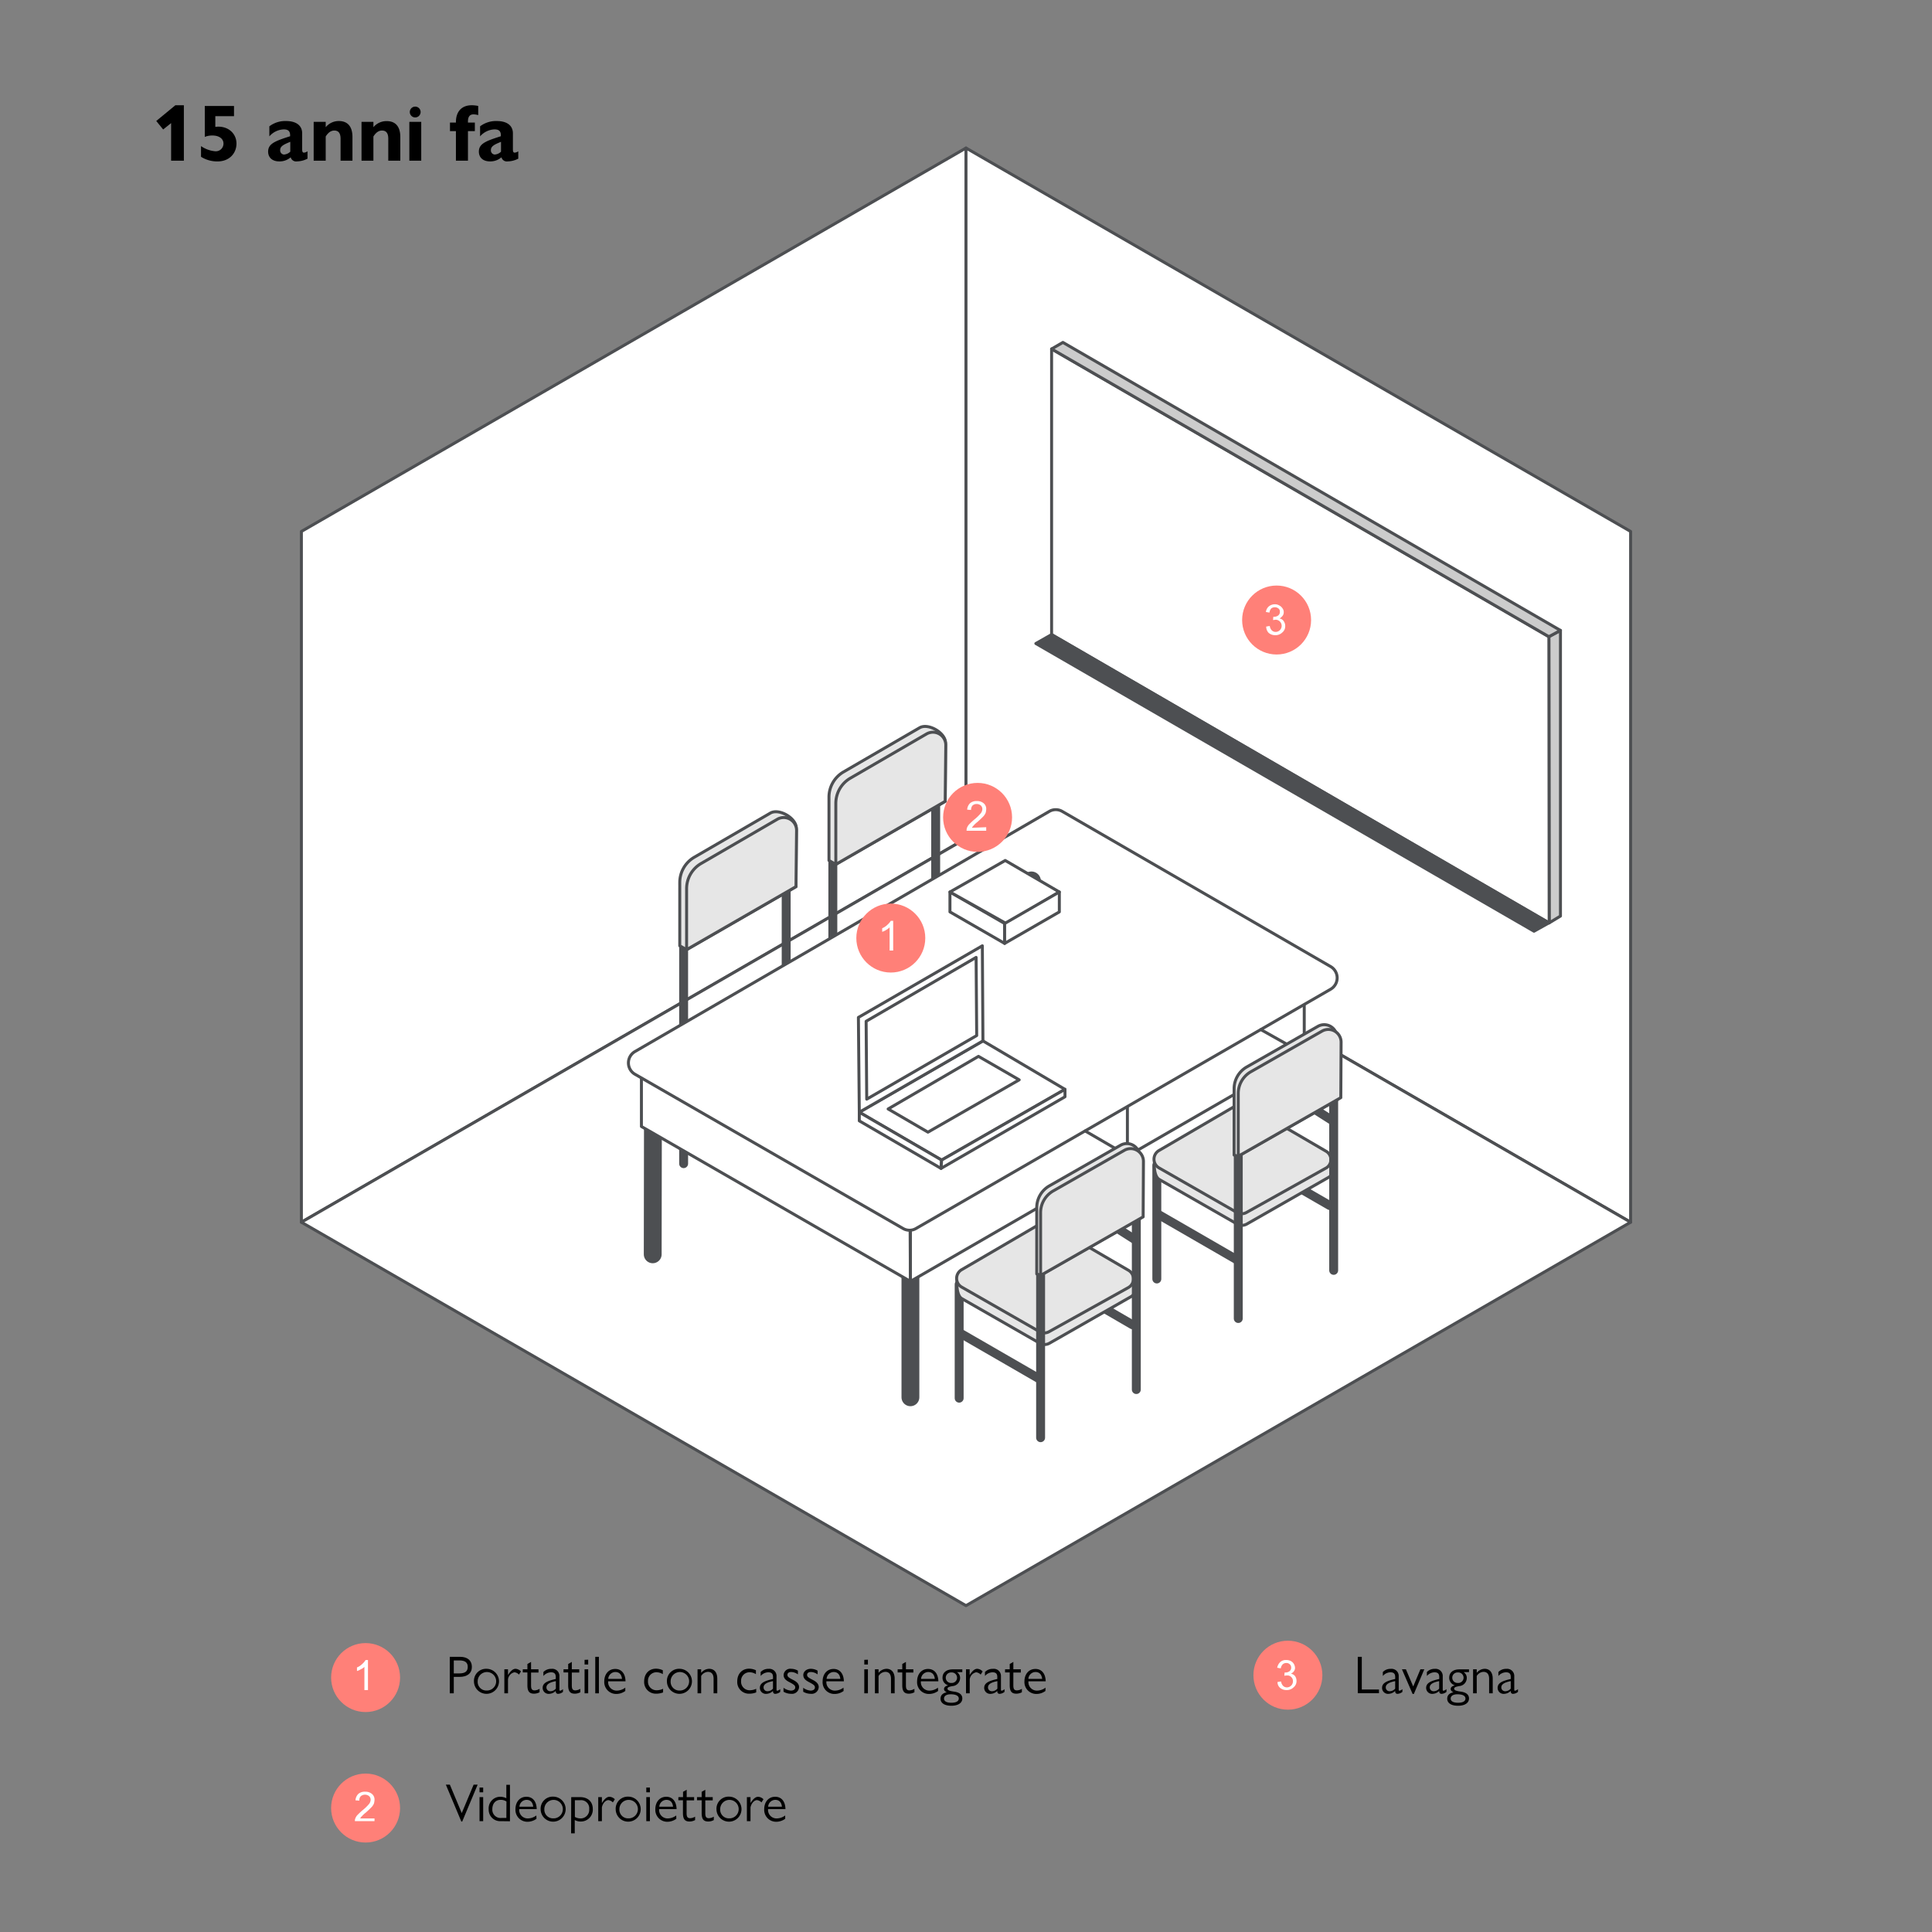 <svg id="Layer_1" data-name="Layer 1" xmlns="http://www.w3.org/2000/svg" viewBox="0 0 650 650"><rect x="0" y="0" width="650" height="650" fill="#808080" stroke="none"/><defs><style>.cls-1,.cls-3,.cls-4{fill:none;}.cls-1,.cls-2,.cls-3,.cls-4,.cls-5,.cls-6,.cls-7{stroke:#4d4f52;stroke-linecap:round;stroke-linejoin:round;}.cls-1{stroke-width:6px;}.cls-10,.cls-2{fill:#fff;}.cls-4{stroke-width:3px;}.cls-5{fill:#e6e6e6;}.cls-6{fill:#ccc;}.cls-7,.cls-8{fill:#4d4f52;}.cls-9{fill:#ff8078;}.cls-11{isolation:isolate;}</style></defs><path class="cls-1" d="M223.9,424.3l.1-45a12.11,12.11,0,0,1,18.1-10.5l53.2,30.6a47.3,47.3,0,0,1,23.7,41v32.3"/><path class="cls-1" d="M290.5,391.3l.1-45a12.11,12.11,0,0,1,18.1-10.5l53.2,30.6a47.3,47.3,0,0,1,23.7,41v32.3"/><polygon class="cls-2" points="310.5 428.9 220 376.8 220 360.1 310.4 411.2 310.5 428.9"/><path class="cls-1" d="M346.7,356.8l.1-45a12.11,12.11,0,0,1,18.1-10.5l53.2,30.6a47.27,47.27,0,0,1,23.2,34.7,43.5,43.5,0,0,1,.4,6.3v32.3"/><polygon class="cls-2" points="310.5 428.9 443.1 352.4 443.1 328.5 310.5 405.3 310.5 428.9"/><line class="cls-3" x1="443.1" y1="352.4" x2="428.1" y2="343.5"/><line class="cls-3" x1="382" y1="387.8" x2="368.3" y2="378.7"/><polyline class="cls-3" points="382.2 386.9 382.2 369.8 283.4 312.2"/><polyline class="cls-3" points="259.4 399.6 259.4 384.5 406.3 298.3"/><polygon class="cls-2" points="325 282.1 101.4 411.2 101.4 178.8 325 49.8 325 282.1"/><polygon class="cls-2" points="325 282.1 548.6 411.2 548.6 178.8 325 49.8 325 282.1"/><polygon class="cls-2" points="325 282.1 101.4 411.2 325 540.2 548.6 411.2 325 282.1"/><line class="cls-4" x1="280.2" y1="272.7" x2="280.2" y2="362.9"/><path class="cls-5" d="M278.9,268.2a9.83,9.83,0,0,1,4.9-8.5l25.5-14.8c2.9-1.8,8.8,1.6,8.8,5l-.1,19.7-36.8,21.2-2.3-1.3V268.2Z"/><line class="cls-4" x1="345.5" y1="344.1" x2="315.8" y2="327.1"/><line class="cls-4" x1="345.7" y1="359.5" x2="345.7" y2="318.4"/><line class="cls-4" x1="314.8" y1="253.2" x2="314.8" y2="375.8"/><path class="cls-5" d="M280.6,316.7l31.8-18.6a4.07,4.07,0,0,1,4,0l30.7,17.5c2.6,1.5,2.6,9.4,0,10.9L316.5,344a3.88,3.88,0,0,1-3.9,0l-31-17.3C278.4,325.1,278,318.2,280.6,316.7Z"/><path class="cls-5" d="M281.6,315.8l31-18.1a4.07,4.07,0,0,1,4,0l30.6,17.9a3.94,3.94,0,0,1,0,6.8l-30.6,17.5a3.88,3.88,0,0,1-3.9,0l-30.9-17.3A3.81,3.81,0,0,1,281.6,315.8Z"/><line class="cls-4" x1="314.3" y1="361.4" x2="280.1" y2="341.8"/><path class="cls-5" d="M281.2,270.3a9.83,9.83,0,0,1,4.9-8.5L311.6,247a4.32,4.32,0,0,1,6.6,3.7l-.2,18.9-36.8,21.2V270.3Z"/><line class="cls-4" x1="230" y1="301.3" x2="230" y2="391.5"/><path class="cls-5" d="M228.7,296.9a9.83,9.83,0,0,1,4.9-8.5l25.5-14.8c2.9-1.8,8.8,1.6,8.8,5l-.1,19.7L231,319.5l-2.3-1.3V296.9Z"/><line class="cls-4" x1="295.3" y1="372.8" x2="265.6" y2="355.7"/><line class="cls-4" x1="295.4" y1="388.1" x2="295.4" y2="347"/><line class="cls-4" x1="264.5" y1="281.9" x2="264.5" y2="404.5"/><path class="cls-5" d="M230.4,345.3l31.8-18.6a4.07,4.07,0,0,1,4,0l30.7,17.5c2.6,1.5,2.6,9.4,0,10.9l-30.6,17.5a3.88,3.88,0,0,1-3.9,0l-31-17.3C228.2,353.8,227.8,346.9,230.4,345.3Z"/><path class="cls-5" d="M231.3,344.4l31-18.1a4.07,4.07,0,0,1,4,0l30.6,17.9a3.94,3.94,0,0,1,0,6.8l-30.6,17.5a3.88,3.88,0,0,1-3.9,0l-31-17.3A3.9,3.9,0,0,1,231.3,344.4Z"/><line class="cls-4" x1="264.1" y1="390.1" x2="229.8" y2="370.4"/><path class="cls-5" d="M231,299a9.83,9.83,0,0,1,4.9-8.5l25.5-14.8a4.32,4.32,0,0,1,6.6,3.7l-.2,18.9L231,319.5V299Z"/><line class="cls-1" x1="306.3" y1="410.5" x2="306.3" y2="470.1"/><line class="cls-1" x1="219.6" y1="422" x2="219.7" y2="356"/><line class="cls-1" x1="430.4" y1="353.9" x2="430.4" y2="399.1"/><polygon class="cls-2" points="306.3 431.1 215.8 379 215.8 362.3 306.2 413.4 306.3 431.1"/><polygon class="cls-2" points="306.3 431.1 438.8 354.6 438.8 330.7 306.3 407.5 306.3 431.1"/><path class="cls-2" d="M357.4,273l90.3,52.2a4.41,4.41,0,0,1,0,7.6L308.2,413.3a4.33,4.33,0,0,1-4.4,0l-90.2-51.9a4.41,4.41,0,0,1,0-7.6L353,273A4.33,4.33,0,0,1,357.4,273Z"/><line class="cls-3" x1="379.3" y1="372.6" x2="379.3" y2="389"/><line class="cls-3" x1="438.8" y1="354.6" x2="424.2" y2="346.4"/><line class="cls-3" x1="379.2" y1="388.7" x2="365.1" y2="380.5"/><polygon class="cls-6" points="521.1 214.2 521.2 310.5 525 308.2 525 212.1 521.1 214.2"/><polygon class="cls-2" points="353.8 117.4 353.8 213.5 521.2 310.5 521.1 214.2 353.8 117.4"/><polygon class="cls-6" points="525 212.1 521.1 214.2 353.8 117.4 357.6 115.2 525 212.1"/><polygon class="cls-7" points="353.8 213.5 348.5 216.5 516.1 313.3 521.1 310.5 353.8 213.5"/><polygon class="cls-2" points="289.1 374.2 330.7 350.2 358.3 366.5 316.8 390.3 289.1 374.2"/><polygon class="cls-2" points="298.8 373.1 329.2 355.4 342.9 363.3 312.2 380.9 298.8 373.1"/><polygon class="cls-2" points="330.5 318.2 330.7 350.2 289.1 374.2 288.8 342.3 330.5 318.2"/><polygon class="cls-2" points="328.4 322.1 328.6 348.4 291.6 369.8 291.4 343.6 328.4 322.1"/><polygon class="cls-2" points="289.1 374.2 289.1 377.1 316.6 393.1 316.8 390.3 289.1 374.2"/><polygon class="cls-2" points="358.3 366.5 358.3 369 316.6 393.1 316.8 390.3 358.3 366.5"/><line class="cls-4" x1="389.2" y1="430.3" x2="389.2" y2="392.1"/><path class="cls-4" d="M418.4,409.9V381.6c0-2.4,0-4.8.1-7.2a9,9,0,0,1,13.9-7.5l15.7,10"/><line class="cls-4" x1="418.6" y1="389" x2="447.4" y2="405.6"/><path class="cls-5" d="M447.2,388.3,419,372.7a3.43,3.43,0,0,0-3.4,0L390,387.2c-2.2,1.3-2.2,8.4,0,9.6l26.2,15a3.25,3.25,0,0,0,3.3,0L447,396.1C449.2,394.9,449.4,389.6,447.2,388.3Z"/><path class="cls-5" d="M446.1,387.3l-26.6-15.5a3.43,3.43,0,0,0-3.4,0l-26.2,15.3a3.37,3.37,0,0,0,0,5.8l26.2,15a3.25,3.25,0,0,0,3.3,0l26.5-14.8A3.27,3.27,0,0,0,446.1,387.3Z"/><line class="cls-4" x1="389.4" y1="408.4" x2="415.9" y2="423.7"/><line class="cls-4" x1="416.6" y1="379.2" x2="416.6" y2="443.6"/><line class="cls-4" x1="448.7" y1="361.7" x2="448.7" y2="427.4"/><path class="cls-5" d="M415.2,388.6V366.3h0a8.44,8.44,0,0,1,4.2-7.3l24-13.7a4.29,4.29,0,0,1,6.4,3.7v21l-33.3,19Z"/><path class="cls-5" d="M416.6,389V367.9h0a8.44,8.44,0,0,1,4.2-7.3l24-13.7a4.29,4.29,0,0,1,6.4,3.7l-.1,18.7Z"/><line class="cls-4" x1="322.7" y1="470.4" x2="322.7" y2="432.1"/><path class="cls-4" d="M351.9,449.9V421.6c0-2.4,0-4.8.1-7.2a9,9,0,0,1,13.9-7.5l15.7,10"/><line class="cls-4" x1="352.2" y1="429" x2="381" y2="445.7"/><path class="cls-5" d="M380.8,428.4l-28.2-15.6a3.43,3.43,0,0,0-3.4,0l-25.6,14.5c-2.2,1.3-2.2,8.4,0,9.6l26.2,15a3.25,3.25,0,0,0,3.3,0l27.5-15.7C382.8,434.9,383,429.7,380.8,428.4Z"/><path class="cls-5" d="M379.7,427.4l-26.6-15.5a3.43,3.43,0,0,0-3.4,0l-26.2,15.3a3.37,3.37,0,0,0,0,5.8l26.2,15a3.25,3.25,0,0,0,3.3,0l26.6-14.8A3.34,3.34,0,0,0,379.7,427.4Z"/><line class="cls-4" x1="323" y1="448.5" x2="349.5" y2="463.8"/><line class="cls-4" x1="350.1" y1="419.2" x2="350.1" y2="483.7"/><line class="cls-4" x1="382.3" y1="401.8" x2="382.3" y2="467.5"/><path class="cls-5" d="M348.8,428.6V406.3h0A8.44,8.44,0,0,1,353,399l24-13.7a4.29,4.29,0,0,1,6.4,3.7v21l-33.3,19Z"/><path class="cls-5" d="M350.1,429.1V408h0a8.44,8.44,0,0,1,4.2-7.3l24-13.7a4.29,4.29,0,0,1,6.4,3.7l-.1,18.7Z"/><polygon class="cls-2" points="319.6 306.8 319.6 300.1 338 310.7 338 317.4 319.6 306.8"/><circle class="cls-8" cx="347" cy="296.4" r="3.2"/><polygon class="cls-2" points="338.2 289.5 319.6 300.1 338.5 310.7 356.4 300.1 338.2 289.5"/><polygon class="cls-2" points="338 317.4 356.4 306.8 356.4 300.1 338 310.7 338 317.4"/><circle class="cls-9" cx="123" cy="564.4" r="11.6"/><path class="cls-10" d="M123.8,568.6h-1.2v-7.8a3.6,3.6,0,0,1-1.2.8,4.88,4.88,0,0,1-1.3.6V561a5.67,5.67,0,0,0,1.8-1.2,5.83,5.83,0,0,0,1.1-1.3h.8v10.1Z"/><circle class="cls-9" cx="299.7" cy="315.6" r="11.6"/><path class="cls-10" d="M300.5,319.8h-1.2V312a6.23,6.23,0,0,1-1.2.9,4.88,4.88,0,0,1-1.3.6v-1.2a5.67,5.67,0,0,0,1.8-1.2,5.83,5.83,0,0,0,1.1-1.3h.8v10Z"/><circle class="cls-9" cx="123" cy="608.3" r="11.6"/><path class="cls-10" d="M126,611.5v1.2h-6.6a2,2,0,0,1,.1-.8,3.53,3.53,0,0,1,.8-1.3c.4-.4.9-.9,1.6-1.5a15.34,15.34,0,0,0,2.2-2.1,2.4,2.4,0,0,0,.6-1.5,1.66,1.66,0,0,0-.5-1.2,2.21,2.21,0,0,0-2.8,0,1.84,1.84,0,0,0-.5,1.5l-1.3-.1a3.25,3.25,0,0,1,1-2.2,3.33,3.33,0,0,1,2.3-.7,3.37,3.37,0,0,1,2.3.8,2.44,2.44,0,0,1,.8,2,5,5,0,0,1-.2,1.2,4.18,4.18,0,0,1-.8,1.2c-.4.4-1,1-1.9,1.8a9.62,9.62,0,0,0-1.4,1.3,1.79,1.79,0,0,0-.5.7H126Z"/><circle class="cls-9" cx="328.9" cy="275" r="11.6"/><path class="cls-10" d="M331.8,278.3v1.2h-6.6a2.77,2.77,0,0,1,.1-.9,3.53,3.53,0,0,1,.8-1.3c.4-.4.9-.9,1.6-1.5a15.34,15.34,0,0,0,2.2-2.1,2.4,2.4,0,0,0,.6-1.5,1.66,1.66,0,0,0-.5-1.2,2.17,2.17,0,0,0-1.4-.5,2,2,0,0,0-1.4.5,2.25,2.25,0,0,0-.5,1.5l-1.3-.1a3.25,3.25,0,0,1,1-2.2,3.33,3.33,0,0,1,2.3-.7,3.37,3.37,0,0,1,2.3.8,2.44,2.44,0,0,1,.8,2,5,5,0,0,1-.2,1.2,4.18,4.18,0,0,1-.8,1.2c-.4.4-1,1-1.9,1.8a9.62,9.62,0,0,0-1.4,1.3c-.2.3-.4.4-.5.7l4.8-.2Z"/><circle class="cls-9" cx="433.3" cy="563.6" r="11.6"/><path class="cls-10" d="M429.8,565.9l1.2-.2a2.63,2.63,0,0,0,.7,1.5,1.85,1.85,0,0,0,1.2.5,2.05,2.05,0,0,0,2.1-2.1,1.82,1.82,0,0,0-.6-1.4,1.74,1.74,0,0,0-1.4-.5,3.44,3.44,0,0,0-.9.1l.1-1.1h.2a2.3,2.3,0,0,0,1.4-.4,1.49,1.49,0,0,0,.6-1.3,1.43,1.43,0,0,0-.5-1.1,1.59,1.59,0,0,0-1.2-.4,1.66,1.66,0,0,0-1.2.5,2.62,2.62,0,0,0-.6,1.3l-1.2-.2a3.47,3.47,0,0,1,1-1.9,2.72,2.72,0,0,1,2-.7,3.34,3.34,0,0,1,1.5.3,2.66,2.66,0,0,1,1.1,1,2.84,2.84,0,0,1,.4,1.3,1.92,1.92,0,0,1-.4,1.2,2.54,2.54,0,0,1-1,.8,2.19,2.19,0,0,1,1.4.8,2.77,2.77,0,0,1,.5,1.6,2.7,2.7,0,0,1-1,2.2,3.24,3.24,0,0,1-2.4.9,3.29,3.29,0,0,1-2.2-.8A2.56,2.56,0,0,1,429.8,565.9Z"/><circle class="cls-9" cx="429.5" cy="208.6" r="11.6"/><path class="cls-10" d="M426,210.8l1.2-.2a2.63,2.63,0,0,0,.7,1.5,1.85,1.85,0,0,0,1.2.5,2.05,2.05,0,0,0,2.1-2.1,2.05,2.05,0,0,0-2-2c-.2,0-.5.1-.9.1l.1-1.1h.2a2.3,2.3,0,0,0,1.4-.4,1.49,1.49,0,0,0,.6-1.3,1.27,1.27,0,0,0-.5-1.1,2,2,0,0,0-2.4,0,2.59,2.59,0,0,0-.6,1.4l-1.2-.2a2.94,2.94,0,0,1,1-1.9,3.22,3.22,0,0,1,2-.7,2.82,2.82,0,0,1,1.5.4,2.66,2.66,0,0,1,1.1,1,2,2,0,0,1,.4,1.3,1.92,1.92,0,0,1-.4,1.2,4.3,4.3,0,0,1-1,.9,1.94,1.94,0,0,1,1.4.9,2.77,2.77,0,0,1,.5,1.6,2.7,2.7,0,0,1-1,2.2,3.24,3.24,0,0,1-2.4.9,3.29,3.29,0,0,1-2.2-.8A3,3,0,0,1,426,210.8Z"/><g class="cls-11"><path d="M61.86,35.41V54.06H57.57V41.42l-2.68,2.14L52.57,40.7,59,35.41Z"/><path d="M78.73,35.65v3.43H72.44v3.59c.46,0,.6-.06,1-.06,3.69,0,6.12,2.54,6.12,5.7s-2.29,6-6.39,6a10.17,10.17,0,0,1-5.54-1.56v-3.6a9.75,9.75,0,0,0,4.7,1.73,2.58,2.58,0,0,0,2.86-2.54c0-1.83-1.7-2.75-3.7-2.75a6.77,6.77,0,0,0-2.59.46V35.65Z"/><path d="M101.66,44.85v5.4c0,.62.1,1.11.59,1.11a2.49,2.49,0,0,0,1.21-.46v2.48a8,8,0,0,1-3.56.92,1.88,1.88,0,0,1-2.1-1.38,5.63,5.63,0,0,1-3.86,1.38c-2.38,0-3.73-1.35-3.73-3.29,0-2.7,2.4-3.57,7.4-5.18v-.3c0-1.54-.81-2-2.14-2a6.73,6.73,0,0,0-4.85,2.35V42.5a8.81,8.81,0,0,1,5.61-1.78C99.77,40.72,101.66,42.32,101.66,44.85Zm-6,7.13a3.28,3.28,0,0,0,2-.95V47.71c-2.08.87-3.4,1.43-3.4,2.78A1.39,1.39,0,0,0,95.64,52Z"/><path d="M118.58,46.07v8h-4v-7.4c0-2-.82-2.75-2.11-2.75-1.05,0-2,.59-2.89,2v8.15h-4.05V41h4.05v1.8A5.65,5.65,0,0,1,114,40.72C117.26,40.72,118.58,42.94,118.58,46.07Z"/><path d="M134.68,46.07v8h-4.05v-7.4c0-2-.81-2.75-2.11-2.75-1.05,0-2,.59-2.89,2v8.15h-4V41h4v1.8a5.67,5.67,0,0,1,4.43-2.05C133.35,40.72,134.68,42.94,134.68,46.07Z"/><path d="M141.72,41V54.06h-4V41Zm-.21-3.3a1.82,1.82,0,1,1-1.81-1.83A1.81,1.81,0,0,1,141.51,37.67Z"/><path d="M160.89,35.65v3.08a5.87,5.87,0,0,0-1.62-.25c-1,0-1.83.54-1.83,2.38v.38h2.32v2.88h-2.32v9.94h-4.05V44.12h-2V41.24h2v-.17c0-3.48,1.89-5.66,5.32-5.66A10.47,10.47,0,0,1,160.89,35.65Z"/><path d="M172.56,44.85v5.4c0,.62.1,1.11.59,1.11a2.51,2.51,0,0,0,1.22-.46v2.48a8.11,8.11,0,0,1-3.57.92,1.88,1.88,0,0,1-2.1-1.38,5.62,5.62,0,0,1-3.86,1.38c-2.38,0-3.73-1.35-3.73-3.29,0-2.7,2.4-3.57,7.4-5.18v-.3c0-1.54-.81-2-2.13-2a6.73,6.73,0,0,0-4.86,2.35V42.5a8.83,8.83,0,0,1,5.61-1.78C170.67,40.72,172.56,42.32,172.56,44.85Zm-6,7.13a3.28,3.28,0,0,0,2-.95V47.71c-2.08.87-3.4,1.43-3.4,2.78A1.39,1.39,0,0,0,166.54,52Z"/></g><g class="cls-11"><path d="M154.82,557.42c2.45,0,3.94,1.24,3.94,3.39s-1.55,3.36-4.18,3.36h-1.91v5.53h-1.35V557.42ZM152.67,563h1.88c2.07,0,2.82-.81,2.82-2.21s-.83-2.16-2.82-2.16h-1.88Z"/><path d="M163.71,561.45a4.21,4.21,0,1,1-4.25,4.27A4.07,4.07,0,0,1,163.71,561.45Zm0,7.31a3.11,3.11,0,1,0-3-3.09A2.91,2.91,0,0,0,163.69,568.76Z"/><path d="M175.27,562.34l-.67,1.06a2.48,2.48,0,0,0-1.51-.78,2.75,2.75,0,0,0-2.18,2.43v4.65h-1.23v-8.08h1.23v1.94c.92-1.48,1.74-2.11,2.55-2.11A2.7,2.7,0,0,1,175.27,562.34Z"/><path d="M175.88,561.62h1.56v-1.79l1.23-.7v2.49h2.5v1.09h-2.5V567c0,1,.16,1.71,1.17,1.71a3.33,3.33,0,0,0,1.69-.53v1.16a4,4,0,0,1-1.86.48c-1.56,0-2.23-.79-2.23-2.82v-4.33h-1.56Z"/><path d="M188.21,564v4.47c0,.25.07.36.25.36a2.23,2.23,0,0,0,.95-.54v.92a2.78,2.78,0,0,1-1.6.66.74.74,0,0,1-.83-.77v-.22a3.33,3.33,0,0,1-2.36,1,2,2,0,0,1-2.05-2c0-1.58,1.37-2.32,4.41-3v-.63c0-1.14-.47-1.62-1.6-1.62a3.47,3.47,0,0,0-2.56,1.24v-1.33a3.54,3.54,0,0,1,2.67-1.07A2.4,2.4,0,0,1,188.21,564Zm-3,5a2.46,2.46,0,0,0,1.8-.88v-2.52c-2,.38-3.17,1-3.17,2.12A1.29,1.29,0,0,0,185.18,569Z"/><path d="M189.59,561.62h1.57v-1.79l1.22-.7v2.49h2.5v1.09h-2.5V567c0,1,.16,1.71,1.17,1.71a3.27,3.27,0,0,0,1.69-.53v1.16a3.9,3.9,0,0,1-1.85.48c-1.57,0-2.23-.79-2.23-2.82v-4.33h-1.57Z"/><path d="M197.89,558.39V560h-1.22v-1.57Zm-1.22,3.23h1.22v8.08h-1.22Z"/><path d="M201.49,557.42V569.7h-1.22V557.42Z"/><path d="M210.37,568.91a5.12,5.12,0,0,1-3.07,1,4,4,0,0,1-4-4.23c0-2.39,1.44-4.18,3.69-4.18,2.06,0,3.41,1.52,3.46,4.16H204.6v.13a2.85,2.85,0,0,0,2.87,3,4.82,4.82,0,0,0,2.9-1Zm-1.1-4.07c-.15-1.44-.9-2.31-2.25-2.31a2.43,2.43,0,0,0-2.38,2.31Z"/><path d="M223,561.94v1.31a4.09,4.09,0,0,0-2.18-.64,2.84,2.84,0,0,0-2.81,3,2.87,2.87,0,0,0,3,3.06,5.1,5.1,0,0,0,2.08-.5v1.22a6,6,0,0,1-2.26.43,3.92,3.92,0,0,1-4.11-4.12c0-2.63,1.68-4.29,4-4.29A5.46,5.46,0,0,1,223,561.94Z"/><path d="M228.63,561.45a4.21,4.21,0,1,1-4.25,4.27A4.08,4.08,0,0,1,228.63,561.45Zm0,7.31a3.11,3.11,0,1,0-3-3.09A2.92,2.92,0,0,0,228.62,568.76Z"/><path d="M241.32,564.79v4.91h-1.24v-4.86c0-1.69-.77-2.36-1.91-2.36a2.77,2.77,0,0,0-2.27,1.4v5.82h-1.22v-8.08h1.22v1.2a3.53,3.53,0,0,1,2.65-1.37C240.37,561.45,241.32,562.73,241.32,564.79Z"/><path d="M254.32,561.94v1.31a4.09,4.09,0,0,0-2.18-.64,2.84,2.84,0,0,0-2.81,3,2.87,2.87,0,0,0,3,3.06,5.18,5.18,0,0,0,2.09-.5v1.22a6.1,6.1,0,0,1-2.27.43,3.92,3.92,0,0,1-4.11-4.12c0-2.63,1.68-4.29,4-4.29A5.39,5.39,0,0,1,254.32,561.94Z"/><path d="M261.25,564v4.47c0,.25.07.36.25.36a2.3,2.3,0,0,0,1-.54v.92a2.8,2.8,0,0,1-1.61.66.73.73,0,0,1-.82-.77v-.22a3.34,3.34,0,0,1-2.36,1,2,2,0,0,1-2.06-2c0-1.58,1.37-2.32,4.42-3v-.63c0-1.14-.47-1.62-1.61-1.62a3.43,3.43,0,0,0-2.55,1.24v-1.33a3.5,3.5,0,0,1,2.66-1.07A2.4,2.4,0,0,1,261.25,564Zm-3,5a2.49,2.49,0,0,0,1.81-.88v-2.52c-2,.38-3.17,1-3.17,2.12A1.28,1.28,0,0,0,258.22,569Z"/><path d="M266.16,561.45a4.55,4.55,0,0,1,2.29.63v1.25a4.05,4.05,0,0,0-2.22-.8c-.9,0-1.31.4-1.31.94s.23.86,1.77,1.64c1.15.57,2.14,1.28,2.14,2.5a2.37,2.37,0,0,1-2.67,2.25,5,5,0,0,1-2.55-.7v-1.33a4.59,4.59,0,0,0,2.46.95c1,0,1.48-.48,1.48-1.06s-.27-.9-2-1.8c-1.21-.63-1.91-1.28-1.91-2.38A2.22,2.22,0,0,1,266.16,561.45Z"/><path d="M272.79,561.45a4.52,4.52,0,0,1,2.28.63v1.25a4,4,0,0,0-2.21-.8c-.9,0-1.32.4-1.32.94s.24.86,1.77,1.64c1.15.57,2.14,1.28,2.14,2.5a2.37,2.37,0,0,1-2.66,2.25,5,5,0,0,1-2.56-.7v-1.33a4.62,4.62,0,0,0,2.47.95c1,0,1.47-.48,1.47-1.06s-.27-.9-2-1.8c-1.2-.63-1.91-1.28-1.91-2.38S271.29,561.45,272.79,561.45Z"/><path d="M283.82,568.91a5.07,5.07,0,0,1-3.06,1,3.94,3.94,0,0,1-4-4.23c0-2.39,1.44-4.18,3.69-4.18,2.05,0,3.4,1.52,3.46,4.16h-5.89v.13a2.84,2.84,0,0,0,2.86,3,4.77,4.77,0,0,0,2.9-1Zm-1.1-4.07c-.14-1.44-.9-2.31-2.25-2.31a2.43,2.43,0,0,0-2.37,2.31Z"/><path d="M292,558.39V560h-1.22v-1.57Zm-1.22,3.23H292v8.08h-1.22Z"/><path d="M301,564.79v4.91h-1.24v-4.86c0-1.69-.77-2.36-1.91-2.36a2.77,2.77,0,0,0-2.27,1.4v5.82h-1.22v-8.08h1.22v1.2a3.53,3.53,0,0,1,2.65-1.37C300,561.45,301,562.73,301,564.79Z"/><path d="M302,561.62h1.56v-1.79l1.23-.7v2.49h2.5v1.09h-2.5V567c0,1,.16,1.71,1.17,1.71a3.33,3.33,0,0,0,1.69-.53v1.16a4,4,0,0,1-1.86.48c-1.56,0-2.23-.79-2.23-2.82v-4.33H302Z"/><path d="M315.61,568.91a5.09,5.09,0,0,1-3.06,1,3.94,3.94,0,0,1-4-4.23c0-2.39,1.44-4.18,3.69-4.18,2.05,0,3.4,1.52,3.46,4.16h-5.89v.13a2.84,2.84,0,0,0,2.86,3,4.8,4.8,0,0,0,2.9-1Zm-1.1-4.07c-.14-1.44-.9-2.31-2.25-2.31a2.44,2.44,0,0,0-2.38,2.31Z"/><path d="M323.76,562.57h-1.82a2.22,2.22,0,0,1,1.07,2,2.73,2.73,0,0,1-2.49,2.69c-1,.19-1.74.34-1.74.9s.88.79,2.44,1c2,.34,2.54,1.3,2.54,2.27,0,1.55-1.47,2.45-3.69,2.45-2.43,0-3.64-1-3.64-2.36,0-1,.54-1.84,2.09-2.18-.61-.27-.91-.65-.91-1.06,0-.63.44-1,1.38-1.28a2.61,2.61,0,0,1-1.89-2.57c0-1.66,1.24-2.79,3.44-2.79h3.22Zm-3.67,10.3c1.57,0,2.48-.5,2.48-1.42s-1-1.43-2.73-1.43c-1.28,0-2.23.49-2.23,1.44S318.51,572.87,320.09,572.87Zm0-6.66a1.77,1.77,0,1,0,0-3.53,1.77,1.77,0,1,0,0,3.53Z"/><path d="M330.6,562.34l-.66,1.06a2.5,2.5,0,0,0-1.52-.78,2.75,2.75,0,0,0-2.17,2.43v4.65H325v-8.08h1.23v1.94c.91-1.48,1.74-2.11,2.55-2.11A2.7,2.7,0,0,1,330.6,562.34Z"/><path d="M336.76,564v4.47c0,.25.07.36.25.36a2.23,2.23,0,0,0,.95-.54v.92a2.78,2.78,0,0,1-1.6.66.74.74,0,0,1-.83-.77v-.22a3.31,3.31,0,0,1-2.35,1,2,2,0,0,1-2.06-2c0-1.58,1.37-2.32,4.41-3v-.63c0-1.14-.46-1.62-1.6-1.62a3.43,3.43,0,0,0-2.55,1.24v-1.33a3.5,3.5,0,0,1,2.66-1.07A2.4,2.4,0,0,1,336.76,564Zm-3,5a2.46,2.46,0,0,0,1.8-.88v-2.52c-2,.38-3.16,1-3.16,2.12A1.28,1.28,0,0,0,333.73,569Z"/><path d="M338.14,561.62h1.57v-1.79l1.22-.7v2.49h2.51v1.09h-2.51V567c0,1,.17,1.71,1.17,1.71a3.34,3.34,0,0,0,1.7-.53v1.16a4,4,0,0,1-1.86.48c-1.56,0-2.23-.79-2.23-2.82v-4.33h-1.57Z"/><path d="M351.72,568.91a5.11,5.11,0,0,1-3.06,1,4,4,0,0,1-4-4.23c0-2.39,1.44-4.18,3.7-4.18,2.05,0,3.4,1.52,3.45,4.16H346v.13a2.84,2.84,0,0,0,2.86,3,4.82,4.82,0,0,0,2.9-1Zm-1.1-4.07c-.15-1.44-.9-2.31-2.25-2.31a2.43,2.43,0,0,0-2.38,2.31Z"/></g><g class="cls-11"><path d="M458.16,557.42v11h5.78v1.24h-7.13V557.42Z"/><path d="M470.58,564v4.47c0,.25.07.36.25.36a2.3,2.3,0,0,0,1-.54v.92a2.8,2.8,0,0,1-1.61.66.73.73,0,0,1-.82-.77v-.22a3.34,3.34,0,0,1-2.36,1,2,2,0,0,1-2.06-2c0-1.58,1.37-2.32,4.42-3v-.63c0-1.14-.47-1.62-1.61-1.62a3.43,3.43,0,0,0-2.55,1.24v-1.33a3.5,3.5,0,0,1,2.66-1.07A2.4,2.4,0,0,1,470.58,564Zm-3,5a2.49,2.49,0,0,0,1.81-.88v-2.52c-2,.38-3.17,1-3.17,2.12A1.28,1.28,0,0,0,467.55,569Z"/><path d="M473,561.62l2.46,5.78,2.42-5.78h1.31l-3.51,8.28h-.43l-3.58-8.28Z"/><path d="M485.39,564v4.47c0,.25.08.36.26.36a2.29,2.29,0,0,0,1-.54v.92a2.8,2.8,0,0,1-1.6.66.73.73,0,0,1-.83-.77v-.22a3.34,3.34,0,0,1-2.36,1,2,2,0,0,1-2.05-2c0-1.58,1.37-2.32,4.41-3v-.63c0-1.14-.47-1.62-1.6-1.62a3.45,3.45,0,0,0-2.56,1.24v-1.33a3.5,3.5,0,0,1,2.66-1.07A2.39,2.39,0,0,1,485.39,564Zm-3,5a2.49,2.49,0,0,0,1.8-.88v-2.52c-2,.38-3.17,1-3.17,2.12A1.29,1.29,0,0,0,482.37,569Z"/><path d="M494.23,562.57h-1.82a2.22,2.22,0,0,1,1.07,2,2.73,2.73,0,0,1-2.49,2.69c-1,.19-1.75.34-1.75.9s.89.79,2.45,1c2,.34,2.54,1.3,2.54,2.27,0,1.55-1.47,2.45-3.69,2.45-2.43,0-3.64-1-3.64-2.36,0-1,.54-1.84,2.09-2.18-.61-.27-.92-.65-.92-1.06,0-.63.45-1,1.39-1.28a2.61,2.61,0,0,1-1.89-2.57c0-1.66,1.24-2.79,3.44-2.79h3.22Zm-3.67,10.3c1.56,0,2.48-.5,2.48-1.42s-1-1.43-2.73-1.43c-1.28,0-2.24.49-2.24,1.44S489,572.87,490.56,572.87Zm-.06-6.66a1.77,1.77,0,1,0,0-3.53,1.77,1.77,0,1,0,0,3.53Z"/><path d="M502.21,564.79v4.91H501v-4.86c0-1.69-.77-2.36-1.91-2.36a2.75,2.75,0,0,0-2.26,1.4v5.82h-1.23v-8.08h1.23v1.2a3.5,3.5,0,0,1,2.64-1.37C501.25,561.45,502.21,562.73,502.21,564.79Z"/><path d="M509.46,564v4.47c0,.25.07.36.25.36a2.3,2.3,0,0,0,1-.54v.92a2.8,2.8,0,0,1-1.61.66.73.73,0,0,1-.82-.77v-.22a3.34,3.34,0,0,1-2.36,1,2,2,0,0,1-2.06-2c0-1.58,1.37-2.32,4.42-3v-.63c0-1.14-.47-1.62-1.61-1.62a3.43,3.43,0,0,0-2.55,1.24v-1.33a3.5,3.5,0,0,1,2.66-1.07A2.4,2.4,0,0,1,509.46,564Zm-3,5a2.49,2.49,0,0,0,1.81-.88v-2.52c-2,.38-3.17,1-3.17,2.12A1.28,1.28,0,0,0,506.43,569Z"/></g><g class="cls-11"><path d="M150,600.43h1.35l4,9.56h0l4-9.56h1.35l-5.19,12.4h-.3Z"/><path d="M162.56,601.4V603h-1.23V601.4Zm-1.23,3.22h1.23v8.09h-1.23Z"/><path d="M168.51,612.71a3.86,3.86,0,0,1-4.1-4,3.9,3.9,0,0,1,3.94-4.21,4.48,4.48,0,0,1,2,.49v-4.52h1.22v12.28Zm1.88-6.61a3.32,3.32,0,0,0-2-.56c-1.6,0-2.75,1.19-2.75,3.15a2.78,2.78,0,0,0,3.08,2.94h1.64Z"/><path d="M180.49,611.91a5.06,5.06,0,0,1-3.07,1,4,4,0,0,1-4-4.23c0-2.4,1.44-4.18,3.69-4.18,2.06,0,3.41,1.51,3.46,4.16h-5.89v.13a2.85,2.85,0,0,0,2.87,3,4.82,4.82,0,0,0,2.9-1Zm-1.1-4.07c-.15-1.44-.9-2.3-2.25-2.3a2.43,2.43,0,0,0-2.38,2.3Z"/><path d="M186.14,604.46a4.21,4.21,0,1,1-4.25,4.27A4.07,4.07,0,0,1,186.14,604.46Zm0,7.31a3.11,3.11,0,1,0-3-3.1A2.92,2.92,0,0,0,186.12,611.77Z"/><path d="M192.18,604.62h3c2.55,0,4.26,1.48,4.26,4a4,4,0,0,1-4,4.21,3.94,3.94,0,0,1-2.07-.51v4.49h-1.23Zm1.23,6.66a3.82,3.82,0,0,0,1.94.51,2.87,2.87,0,0,0,2.88-3.13,2.74,2.74,0,0,0-3.06-3h-1.76Z"/><path d="M206.85,605.34l-.66,1.06a2.51,2.51,0,0,0-1.51-.77c-.8,0-1.86.88-2.18,2.43v4.65h-1.23v-8.09h1.23v2c.92-1.48,1.74-2.11,2.55-2.11A2.66,2.66,0,0,1,206.85,605.34Z"/><path d="M211.39,604.46a4.21,4.21,0,1,1-4.25,4.27A4.07,4.07,0,0,1,211.39,604.46Zm0,7.31a3.11,3.11,0,1,0-3-3.1A2.92,2.92,0,0,0,211.37,611.77Z"/><path d="M218.66,601.4V603h-1.22V601.4Zm-1.22,3.22h1.22v8.09h-1.22Z"/><path d="M227.54,611.91a5.05,5.05,0,0,1-3.06,1,4,4,0,0,1-4-4.23c0-2.4,1.45-4.18,3.7-4.18,2,0,3.4,1.51,3.45,4.16h-5.88v.13a2.84,2.84,0,0,0,2.86,3,4.82,4.82,0,0,0,2.9-1Zm-1.1-4.07c-.15-1.44-.9-2.3-2.25-2.3a2.44,2.44,0,0,0-2.38,2.3Z"/><path d="M228.24,604.62h1.56v-1.78l1.23-.7v2.48h2.5v1.1H231V610c0,1,.16,1.71,1.17,1.71a3.29,3.29,0,0,0,1.69-.52v1.15a3.85,3.85,0,0,1-1.85.49c-1.57,0-2.24-.79-2.24-2.83v-4.32h-1.56Z"/><path d="M234.5,604.62h1.57v-1.78l1.22-.7v2.48h2.5v1.1h-2.5V610c0,1,.16,1.71,1.17,1.71a3.26,3.26,0,0,0,1.69-.52v1.15a3.83,3.83,0,0,1-1.85.49c-1.57,0-2.23-.79-2.23-2.83v-4.32H234.5Z"/><path d="M245.3,604.46a4.21,4.21,0,1,1-4.25,4.27A4.07,4.07,0,0,1,245.3,604.46Zm0,7.31a3.11,3.11,0,1,0-3-3.1A2.92,2.92,0,0,0,245.28,611.77Z"/><path d="M256.86,605.34l-.67,1.06a2.51,2.51,0,0,0-1.51-.77c-.79,0-1.85.88-2.18,2.43v4.65h-1.22v-8.09h1.22v2c.92-1.48,1.75-2.11,2.56-2.11A2.68,2.68,0,0,1,256.86,605.34Z"/><path d="M264.17,611.91a5.05,5.05,0,0,1-3.06,1,4,4,0,0,1-4-4.23c0-2.4,1.44-4.18,3.7-4.18,2.05,0,3.4,1.51,3.45,4.16H258.4v.13a2.85,2.85,0,0,0,2.87,3,4.82,4.82,0,0,0,2.9-1Zm-1.1-4.07c-.15-1.44-.9-2.3-2.25-2.3a2.43,2.43,0,0,0-2.38,2.3Z"/></g></svg>